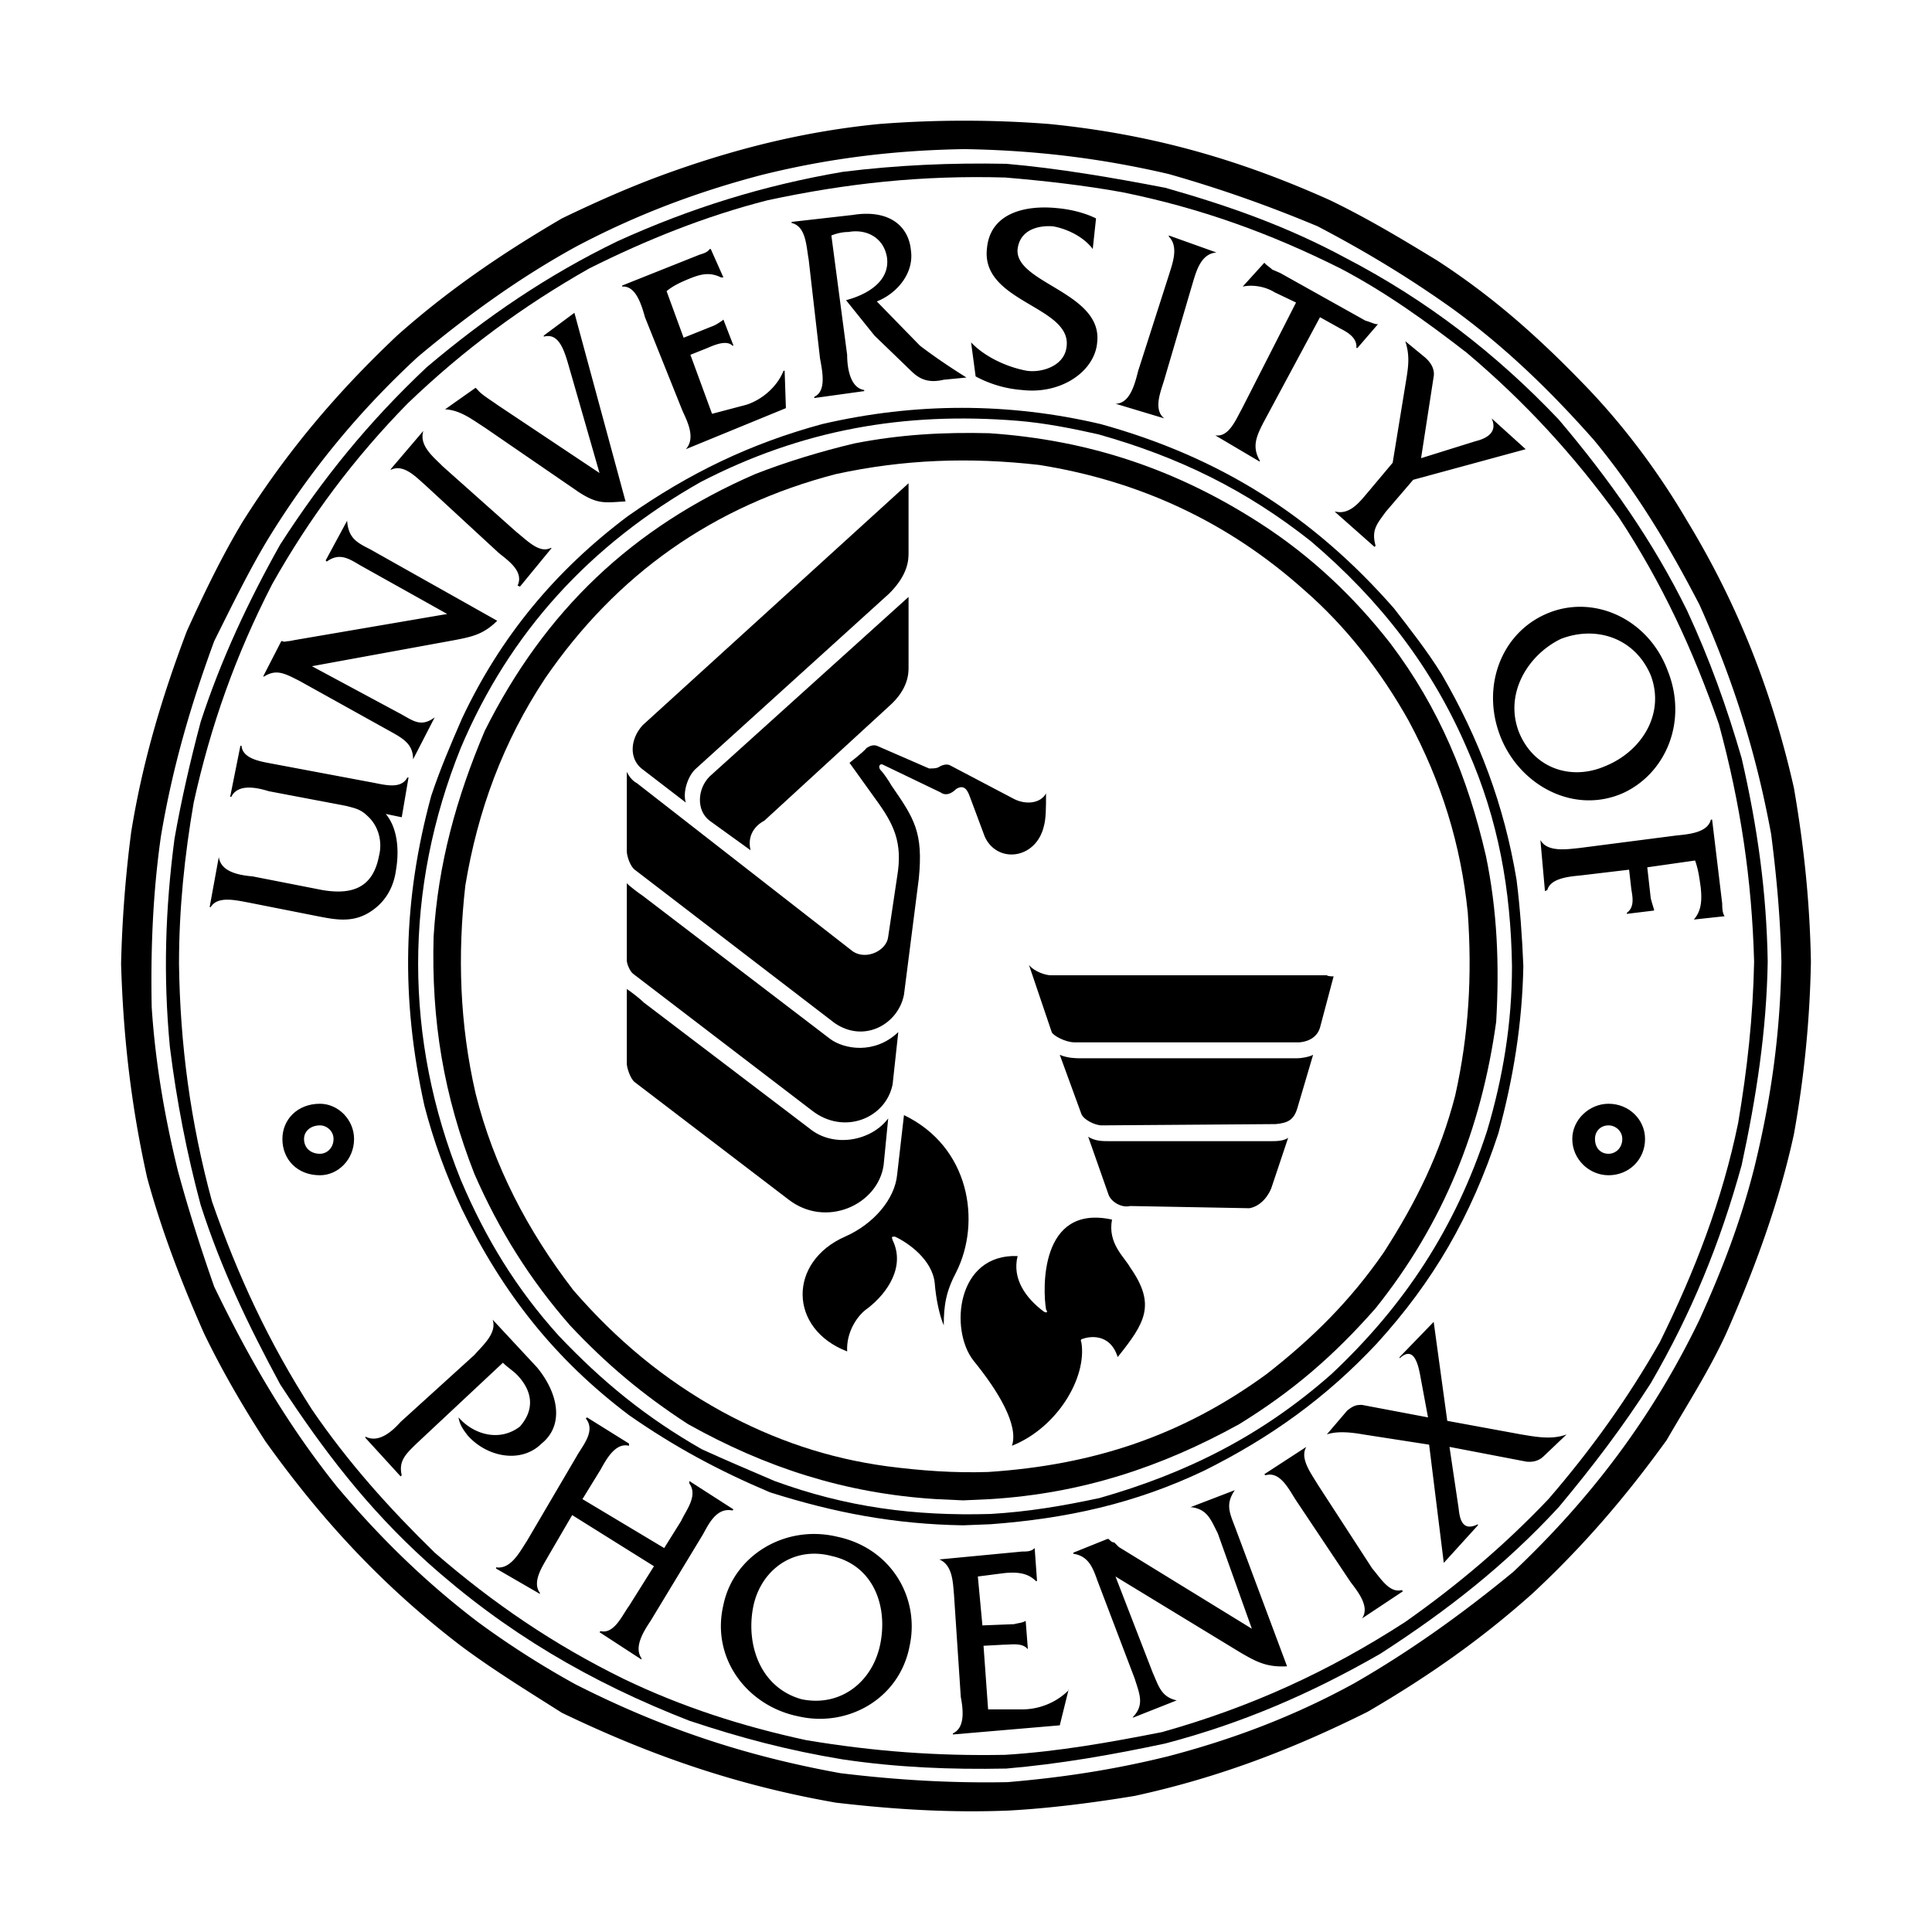 <svg xmlns="http://www.w3.org/2000/svg" width="2500" height="2500" viewBox="0 0 192.756 192.756"><g fill-rule="evenodd" clip-rule="evenodd"><path fill="#fff" d="M0 0h192.756v192.756H0V0z"/><path d="M160.486 112.279c.695 0 1.371.565 1.371 1.354 0 .913-.676 1.48-1.371 1.48-.785 0-1.354-.567-1.354-1.48.001-.788.569-1.354 1.354-1.354zm0-2.157c2.049 0 3.641 1.59 3.641 3.512 0 2.045-1.592 3.621-3.641 3.621-1.92 0-3.619-1.576-3.619-3.621 0-1.922 1.699-3.512 3.619-3.512zM31.923 112.279c.677 0 1.354.565 1.354 1.354 0 .913-.677 1.48-1.354 1.48-.913 0-1.59-.567-1.59-1.48 0-.788.677-1.354 1.59-1.354zm0-2.157c1.812 0 3.402 1.59 3.402 3.512 0 2.045-1.59 3.621-3.402 3.621-2.267 0-3.748-1.576-3.748-3.621.001-1.922 1.481-3.512 3.748-3.512zM98.82 149.567c9.07-.564 17.006-3.162 24.816-7.478 5.342-3.293 9.418-6.805 13.605-11.561 6.805-8.504 10.553-17.921 12.033-28.582.33-5.67.109-11.103-1.023-16.55-1.811-7.827-4.646-14.741-9.527-21.197-3.623-4.646-7.938-8.739-13.039-12.016-8.283-5.337-17.008-8.285-26.992-8.961-4.535-.11-8.833.111-13.48 1.025-3.292.786-6.691 1.809-9.875 3.054-12.235 5.323-20.974 13.605-26.976 25.621-2.834 6.694-4.66 13.277-5.101 20.519-.236 8.395 1.008 15.875 4.079 23.703 2.486 5.669 5.557 10.549 9.526 15.086 3.621 3.857 7.245 6.914 11.78 9.858 7.717 4.315 15.653 6.913 24.724 7.478l2.723.127 2.727-.126zm-.236-2.707c10.551-.691 19.385-3.639 27.779-9.764 4.646-3.621 8.393-7.371 11.684-12.125 3.293-5.104 5.668-9.984 7.135-15.653 1.369-6.11 1.699-12.016 1.26-18.252-.695-6.804-2.613-13.041-5.906-19.166-2.725-4.865-6.236-9.4-10.426-13.038-7.604-6.804-16.439-10.884-26.424-12.474-6.914-.787-13.496-.567-20.298.914-12.237 3.182-21.874 9.984-29.023 20.409-4.189 6.347-6.694 13.15-7.937 20.629-.789 6.93-.568 13.841 1.022 20.755 1.812 7.26 5.212 13.718 9.748 19.623 4.315 4.976 9.069 8.944 14.851 12.125 5.228 2.835 10.549 4.646 16.44 5.447 3.403.443 6.692.68 10.095.57z"/><path d="M74.884 84.83l-4.079-2.944c-1.354-1.023-1.244-3.181 0-4.425l19.842-17.906v7.023c0 .567 0 2.157-1.921 3.859L76.252 81.885c-.455.219-1.809 1.133-1.368 2.945zm-6.458-4.757L64 76.671c-1.244-1.022-1.133-2.944.112-4.312l26.534-24.144v6.914c0 .677 0 2.158-1.921 4.079L69.451 76.671c-.804.677-1.371 2.38-1.025 3.402zm20.19 31.513c-1.702 2.268-5.449 2.961-7.826 1.022l-16.553-12.583c-.456-.455-1.369-1.132-1.7-1.354v7.481c0 .33.331 1.463.787 1.812l15.308 11.684c3.748 2.944 8.959.567 9.527-3.402l.457-4.66zm1.006-8.613c-2.376 2.267-5.431 1.699-6.802.677L64.113 89.364c-.332-.219-1.245-.896-1.576-1.242v7.715c0 .332.331 1.135.677 1.354l17.794 13.607c3.183 2.487 7.372.788 8.049-2.614l.565-5.211zM62.537 77.004v7.936c0 .458.331 1.48.787 1.828l19.952 15.306c2.946 2.031 6.346.109 6.914-2.834l1.479-11.575c.458-4.646-.455-6.001-2.725-9.291-.329-.566-.787-1.244-1.133-1.59-.222-.348 0-.677.346-.458l5.669 2.725c.457.346 1.022.219 1.59-.347.568-.331 1.008-.221 1.354.802l1.48 3.969c1.244 2.725 5.102 2.267 5.891-1.023.221-.789.221-1.812.221-3.292-.568 1.025-2.031 1.135-3.166.568l-6.471-3.402c-.331-.11-.677 0-.898.11-.346.235-.568.235-1.133.235l-5.214-2.267c-.345-.11-.693 0-1.022.222-.236.346-1.702 1.481-1.702 1.481l2.599 3.622c1.828 2.502 2.725 4.314 2.157 7.716l-.896 5.999c-.126 1.371-2.157 2.394-3.528 1.48L63.545 78.138c-.441-.222-.789-.678-1.008-1.134zm46.031 36.408l2.031 5.778c.236.678 1.258 1.354 2.158 1.135l11.904.22c1.242-.22 2.047-1.464 2.268-2.268l1.59-4.756c-.457.332-1.244.332-1.59.332H110.6c-.569.001-1.356.001-2.032-.441zm-2.834-8.173l2.156 5.905c.219.567 1.354 1.135 2.031 1.135l17.354-.127c1.244-.111 1.812-.44 2.158-1.575l1.576-5.338c-.441.236-1.246.346-1.576.346h-21.67c-.329 0-1.243 0-2.029-.346zm-3.072-8.962l2.268 6.695c.127.345 1.371 1.022 2.268 1.022h22.457c1.133-.109 1.811-.678 2.045-1.481l1.355-5.102c-.219 0-.564 0-.678-.109H104.82c-.457.001-1.59-.33-2.158-1.025zm1.481 34.583c.221.127.457.127.221-.219-.33-1.922-.678-10.553 6.582-8.962-.455 2.376 1.244 3.747 1.812 4.772 2.611 3.731 1.479 5.544-1.246 8.943-.785-2.487-2.943-2.031-3.512-1.811-.109 0-.236.11-.109.346.568 3.512-2.393 8.504-6.93 10.316.693-2.048-1.355-5.45-3.842-8.504-2.393-3.057-1.702-10.662 4.408-10.426-.566 2.27.805 4.192 2.616 5.545zM90.19 111.254c6.582 3.166 7.716 10.661 5.228 15.637-1.022 1.938-1.259 3.293-1.259 5.341-.441-1.025-.787-2.725-.899-4.205-.236-2.378-2.722-4.079-3.967-4.646-.348 0-.348 0-.235.348 1.259 2.599-.441 5.211-2.489 6.802-1.022.677-2.157 2.379-2.047 4.301-5.889-2.27-5.889-8.945-.22-11.45 2.835-1.242 4.992-3.731 5.211-6.234l.677-5.894z"/><path d="M100.395 176.45c5.34-.457 10.551-1.37 15.873-2.503 7.717-2.031 14.52-4.978 21.434-8.944 6.691-4.315 12.473-8.85 17.811-14.632 3.402-4.079 6.346-7.937 9.182-12.361 4.078-7.022 6.914-13.954 9.07-21.764 1.465-6.801 2.486-13.386 2.6-20.297-.113-6.915-1.01-13.387-2.6-20.3-1.48-5.102-3.182-9.858-5.449-14.741-3.402-6.911-7.701-13.039-12.803-19.053-6.236-6.568-13.164-11.906-21.213-16.095-5.889-3.18-11.668-5.214-18.031-7.023-5.322-1.025-10.645-1.938-15.873-2.395-5.544-.109-10.882.127-16.315.804-7.937 1.354-15.196 3.621-22.455 6.913-7.024 3.4-13.15 7.589-19.056 12.581-5.778 5.45-10.313 11.01-14.614 17.685-3.18 5.669-5.905 11.465-7.937 17.702-1.022 3.843-1.935 7.81-2.612 11.67-.916 7.038-1.135 13.605-.458 20.755.677 5.434 1.7 10.662 3.07 15.764 2.032 6.346 4.757 12.016 7.937 17.904 4.301 6.582 8.726 12.36 14.614 17.685 7.827 7.04 16.331 12.032 26.206 15.873 5.102 1.702 9.858 2.961 15.306 3.859 5.43.804 10.768 1.024 16.313.913zm-.112-1.37c5.34-.329 10.443-1.245 15.654-2.268 8.836-2.489 16.553-6 24.268-10.993 5.322-3.747 9.969-7.714 14.283-12.252 4.299-4.975 7.938-10.077 11.102-15.637 3.527-7.149 6.236-14.172 7.826-21.89.914-5.431 1.48-10.535 1.592-16.092-.221-8.175-1.355-15.764-3.514-23.702-2.613-7.479-5.668-14.062-9.982-20.629-4.426-6.125-9.293-11.464-15.197-16.441-3.967-3.07-8.047-6.014-12.582-8.394-7.023-3.512-13.936-6.016-21.764-7.605-3.746-.677-7.717-1.135-11.686-1.466-8.268-.236-15.763.567-23.699 2.269-6.237 1.59-12.125 3.967-17.795 6.802-6.582 3.733-12.473 8.049-18.142 13.496-5.322 5.434-9.747 11.34-13.497 18.017-3.622 7.041-6.125 14.064-7.824 21.778-.899 5.214-1.466 10.535-1.466 16.095.11 8.046 1.135 15.764 3.292 23.7 2.6 7.48 5.669 14.062 9.968 20.755 3.638 5.323 7.717 9.857 12.251 14.285 5.891 5.103 11.907 9.181 18.82 12.58 5.889 2.835 11.904 4.757 18.25 6.128 6.804 1.135 13.041 1.59 19.842 1.464z"/><path d="M98.82 152.074c7.59-.567 14.395-2.049 21.305-5.341 6.584-3.276 12.143-7.243 17.244-12.692 5.67-6.234 9.402-12.692 12.127-20.976 1.479-5.449 2.377-10.883 2.488-16.661-.111-2.835-.332-5.906-.678-8.63-1.244-7.479-3.73-14.047-7.479-20.519-1.48-2.377-3.184-4.535-4.756-6.566-8.062-9.198-17.357-15.086-29.26-18.379-9.182-2.157-18.488-2.157-27.779 0-7.149 1.939-13.26 4.882-19.387 9.181-7.259 5.45-12.707 12.032-16.55 20.19-1.135 2.612-2.157 4.989-3.07 7.715-2.835 10.425-3.057 20.174-.677 30.944.913 3.513 2.157 6.914 3.747 10.316 4.079 8.393 9.291 14.974 16.66 20.533 4.537 3.166 8.961 5.543 14.063 7.7 6.456 2.049 12.473 3.184 19.274 3.293l2.728-.108zm0-1.025c3.732-.22 7.133-.786 10.881-1.59 8.725-2.489 16.203-6.237 23.135-12.362 7.244-6.804 12.346-14.504 15.525-24.252 1.592-5.338 2.49-10.771 2.49-16.44-.113-7.605-1.355-14.629-4.41-21.542-3.529-8.285-8.74-14.977-15.654-20.865-6.455-5.104-13.148-8.395-21.195-10.662-2.504-.567-5.34-1.135-8.064-1.354-11.337-.916-21.542.896-31.622 6.108-11.007 6.236-19.053 14.975-23.936 26.535-5.669 14.062-5.669 29.024 0 43.084 2.503 5.908 5.56 10.883 9.763 15.545 4.41 4.646 8.726 8.158 14.285 11.338 2.487 1.135 4.866 2.141 7.259 3.166 7.134 2.613 13.937 3.513 21.543 3.291z"/><path d="M100.631 180.64c4.08-.22 8.504-.787 12.584-1.464 8.391-1.827 15.764-4.664 23.242-8.395 6.016-3.512 11.229-7.149 16.439-11.796 5.104-4.754 9.293-9.637 13.387-15.306 2.031-3.512 4.299-7.023 6-10.771 2.834-6.456 5.211-12.929 6.693-19.732a107.668 107.668 0 0 0 1.699-17.227c-.109-5.905-.678-11.451-1.699-17.356-2.158-9.527-5.561-18.25-10.662-26.645-2.725-4.646-6-9.071-9.637-12.928-4.865-5.102-9.529-9.293-15.307-13.041-3.514-2.141-6.914-4.189-10.662-5.999-9.072-4.079-17.795-6.582-27.998-7.607a109.49 109.49 0 0 0-17.008 0c-7.023.694-13.607 2.267-20.41 4.661-3.857 1.354-7.481 2.946-11.229 4.756-6 3.511-11.338 7.15-16.44 11.687-6.001 5.669-10.993 11.558-15.418 18.581-2.047 3.402-3.857 7.149-5.559 10.897-2.487 6.568-4.425 13.038-5.558 20.062a124.775 124.775 0 0 0-1.008 13.15c.22 7.369 1.008 14.173 2.598 21.323 1.481 5.433 3.513 10.661 5.669 15.526 1.81 3.748 3.857 7.26 6.125 10.772 5.669 7.936 11.797 14.518 19.497 20.409 3.181 2.376 6.692 4.534 10.094 6.691 8.962 4.315 17.576 7.26 27.324 8.962 5.796.679 11.463 1.025 17.244.79zm-.111-2.835c5.434-.456 10.646-1.244 16.096-2.599 6.457-1.699 12.473-3.967 18.486-7.26 5.543-3.18 10.771-6.914 15.873-11.116 7.812-7.371 13.938-15.527 18.584-25.166 2.268-4.992 4.094-9.749 5.449-15.086 1.701-6.914 2.613-13.496 2.723-20.629-.109-4.315-.455-8.285-1.021-12.71-1.48-8.046-3.748-15.308-7.15-22.896-3.057-5.892-6.236-11.229-10.535-16.443-4.314-4.879-8.85-9.29-14.172-13.147-4.316-3.071-8.613-5.669-13.387-8.172-4.865-2.034-9.637-3.733-14.85-5.214-6.803-1.59-13.385-2.376-20.409-2.489-6.914.112-13.497.898-20.3 2.599-6.456 1.702-12.471 3.969-18.471 7.149-5.56 3.057-10.771 6.805-15.764 10.993-5.781 5.338-10.662 11.229-14.851 18.031-1.938 3.18-3.748 6.914-5.45 10.315-2.376 6.473-4.188 12.707-5.321 19.511-.803 5.669-1.025 11.228-.915 17.008.348 5.323 1.244 10.771 2.615 16.33 1.008 3.731 2.267 7.701 3.621 11.559 3.512 7.259 7.26 13.718 12.251 19.954 4.301 5.103 8.835 9.526 14.047 13.493a88.332 88.332 0 0 0 9.765 6.237c8.723 4.425 17.007 7.149 26.408 8.852 5.561.677 11.008 1.005 16.678.896z"/><path d="M145.527 150.48c.109 1.026.346 2.38 1.922 1.594v.109l-3.402 3.747-1.463-11.796-6.584-1.022c-1.244-.22-2.598-.347-3.623 0l2.033-2.377c.691-.567 1.023-.567 1.479-.567l6.584 1.245-.803-4.316c-.221-1.135-.676-2.834-2.031-1.575v-.126l3.4-3.513 1.354 9.875 7.371 1.354c1.355.222 3.055.567 4.535 0l-2.268 2.158c-.678.676-1.48.566-1.699.566l-7.717-1.48.912 6.124zM129.307 149.694c-.676-1.022-1.574-2.961-3.055-2.503l-.109-.109 4.189-2.726c-.678 1.135.455 2.613 1.133 3.748l5.449 8.394c.787.897 1.699 2.487 2.943 2.142l.111.126-4.08 2.708c.789-1.132-.346-2.598-1.133-3.621l-5.448-8.159zM115.023 166.923c.568 1.242.803 2.378 2.379 2.724l-4.301 1.702h-.109c1.244-1.244.678-2.379.223-3.86l-3.75-9.857c-.441-1.259-.896-2.394-2.377-2.612v-.11l3.402-1.37h.109c.236.235.346.345.566.345l.455.458 13.277 8.156-3.402-9.527c-.693-1.354-1.023-2.377-2.613-2.599h-.111l4.426-1.699c-.914 1.354-.566 2.157 0 3.621l5.213 13.953c-2.047.11-3.07-.457-4.646-1.37l-12.471-7.59 3.73 9.635zM98.584 170.545h3.402c1.699 0 3.4-.677 4.643-1.921v-.11l-.895 3.622-10.663.913v-.11c1.244-.567 1.022-2.394.787-3.638l-.678-10.204c-.109-1.135-.109-2.943-1.463-3.512l8.269-.788c.455 0 .912 0 1.244-.347l.236 3.293h-.113c-.801-.804-1.826-.913-3.07-.804-1.023.126-1.809.235-2.723.347l.455 4.881 3.182-.126c.33-.109.789-.109 1.135-.331l.221 2.835c-.566-.677-1.592-.456-2.379-.456l-2.047.11.457 6.346zM75.12 160.466c-.677 3.733.787 7.938 4.866 9.07 3.857.787 7.04-1.699 7.826-5.447.804-3.859-.676-7.936-4.866-8.852-3.859-1.006-7.149 1.481-7.826 5.229zm15.636 3.733c-1.008 5.337-6.236 8.172-11.103 7.04-5.101-1.025-8.739-5.796-7.478-11.119 1.006-4.883 6.107-8.046 11.338-6.805 5.432 1.135 8.267 6.127 7.243 10.884zM57.086 151.161l-2.376 4.076c-.567 1.025-1.7 2.615-.803 3.748h-.11l-4.298-2.487v-.126c1.463.236 2.376-1.575 3.054-2.599l4.992-8.503c.567-1.023 1.922-2.505.899-3.749l.123-.108 4.189 2.612v.222c-1.354-.348-2.268 1.354-2.835 2.376l-1.81 2.944 8.156 4.883 1.702-2.725c.456-1.023 1.7-2.486.803-3.73v-.236l4.409 2.834-.11.109c-1.59-.331-2.376 1.372-2.944 2.395l-5.214 8.613c-.677 1.025-1.7 2.598-.913 3.733v.127l-4.188-2.726.109-.109c1.356.329 2.158-1.592 2.835-2.506l2.489-3.967-8.159-5.101zM53.575 136.42c2.158 2.613 2.725 5.779.458 7.605-2.048 2.031-5.447 1.354-7.369-.804-.348-.456-.804-1.022-.916-1.809 1.48 1.699 4.079 2.486 6.127.912 1.59-1.826 1.135-3.639-.235-5.102-.441-.458-1.009-.804-1.465-1.262l-8.615 8.063c-1.023 1.008-1.826 1.702-1.479 3.166l-.112.109-3.512-3.844v-.123c1.354.691 2.708-.568 3.512-1.467l7.372-6.691c.786-.913 2.267-2.158 1.81-3.512l4.424 4.759zM157.779 87.333c-1.023.111-3.07.222-3.402 1.466l-.236.11-.455-5.102c.691 1.259 2.723.913 3.857.804l9.639-1.245c1.133-.126 3.18-.235 3.512-1.59h.125l1.008 8.392c0 .331 0 .899.236 1.245l-3.072.331c.805-.899.805-2.031.695-3.166-.127-.913-.236-1.81-.568-2.725l-4.77.679.346 3.071c.109.441.219.787.33 1.133v.109l-2.709.332v-.11c.789-.568.566-1.589.439-2.379l-.219-1.919-4.756.564zM155.73 63.743c-3.289 1.593-5.668 5.45-4.188 9.292 1.467 3.636 5.213 4.881 8.615 3.4 3.621-1.464 5.998-5.212 4.535-9.069-1.588-3.733-5.45-4.978-8.962-3.623zm6.127 15.417c-4.771 2.048-9.984-.677-12.014-5.323-2.158-4.991-.238-10.55 4.408-12.581 4.662-2.048 10.205.441 12.141 5.669 2.032 5.102-.236 10.314-4.535 12.235zM138.268 51.05c-.898 1.245-1.463 1.812-1.025 3.402l-.109.11-3.967-3.512h.109c1.48.332 2.504-1.133 3.291-2.045l2.379-2.835 1.371-8.394c.219-1.354.328-2.377-.111-3.734l1.92 1.576c.678.567 1.025 1.259.914 1.937l-1.26 8.158 5.449-1.7c.912-.222 2.268-.789 1.592-2.269l3.398 3.073-11.225 3.053-2.726 3.18zM126.031 42.2c-.691 1.354-1.133 2.377-.346 3.748v.11l-4.426-2.613h.109c1.262.109 1.939-1.59 2.504-2.6l5.434-10.661-2.141-1.022c-.914-.568-2.158-.79-3.182-.568l2.158-2.379.109.112c.221.22.457.346.678.565l.803.348 8.506 4.756c.439.11.895.346 1.131.346h.113l-2.049 2.377h-.109c.109-1.022-.914-1.59-1.592-1.937l-2.033-1.134-5.667 10.552zM116.615 27.46c.348-1.133 1.023-2.835 0-3.857v-.11l4.754 1.7c-1.572.109-2.029 1.921-2.377 3.057l-2.834 9.636c-.332 1.135-1.135 2.96 0 3.857l-4.865-1.464h.109c1.355-.126 1.812-1.937 2.158-3.291l3.055-9.528zM109.023 24.847c-.914-1.244-2.613-2.031-3.967-2.267-1.48-.112-3.293.346-3.529 2.267-.33 3.403 8.504 4.316 7.938 9.308-.221 2.834-3.512 5.212-7.479 4.757a11.619 11.619 0 0 1-4.646-1.356l-.456-3.4c1.368 1.464 3.635 2.486 5.557 2.834 1.48.219 3.748-.458 3.969-2.379.568-4.093-8.613-4.425-7.936-9.873.346-3.511 3.857-4.3 7.023-3.97 1.258.11 2.725.458 3.855 1.023l-.329 3.056zM85.087 21.445c3.528-.567 5.56 1.023 5.795 3.528.332 2.267-1.371 4.299-3.402 5.102l4.299 4.408c1.48 1.135 3.182 2.27 4.646 3.183l-2.267.22c-1.464.345-2.379 0-3.276-.897l-3.638-3.511-2.834-3.528c2.157-.568 4.425-1.921 4.079-4.299-.331-1.938-2.031-2.834-3.842-2.505-.568 0-1.133.126-1.701.348L84.52 35.4c0 1.132.236 3.29 1.702 3.512v.109l-4.978.691v-.124c1.245-.567.789-2.599.568-3.843l-1.133-9.875c-.238-1.245-.238-3.29-1.702-3.622v-.109l6.11-.694zM71.041 41.287l3.402-.898c1.464-.456 3.054-1.7 3.731-3.4h.109l.126 3.731-9.984 4.096c1.025-1.135.111-2.834-.346-3.86l-3.73-9.307c-.349-1.242-.914-3.164-2.27-3.054v-.109l7.703-3.071c.345-.113.8-.222 1.022-.568h.11l1.261 2.835h-.239c-1.132-.567-2.031-.331-3.164.126-.803.33-1.59.677-2.267 1.242l1.7 4.647 2.835-1.136c.332-.109.676-.345 1.008-.565l.126-.112 1.006 2.599h-.11c-.566-.564-1.699-.11-2.489.236l-1.699.679 2.159 5.889zM56.977 37.318c-.567-1.919-1.022-4.188-2.723-3.731v-.109l3.055-2.27 5.102 18.819c-2.032.109-2.709.331-4.644-.913l-9.403-6.456c-1.258-.803-2.393-1.702-3.857-1.812h-.111l3.056-2.157.22.222c.348.455 1.48 1.132 1.938 1.478l10.204 6.804-2.837-9.875zM42.349 48.328c-.789-.677-2.048-2.048-3.292-1.48h-.11l3.29-3.86c-.455 1.48 1.025 2.615 1.921 3.528l7.372 6.566c1.023.804 2.267 2.158 3.401 1.592h.11l-3.166 3.857-.235-.109c.693-1.481-1.135-2.616-1.922-3.293l-7.369-6.801zM39.97 71.224c1.245.677 2.031 1.371 3.401.346l-2.157 4.188c0-1.464-.914-2.031-2.158-2.723l-9.181-5.104c-1.354-.676-2.267-1.242-3.512-.44h-.109l1.812-3.526h.11c.219.126.346 0 .677 0l.567-.11 15.196-2.598-8.725-4.882c-1.133-.677-2.046-1.245-3.291-.346l-.11-.112 2.141-3.967c.126 1.7.913 2.158 2.267 2.835l12.71 7.15c-1.371 1.354-2.503 1.59-4.206 1.921L31.12 66.468l8.85 4.756zM38.489 81.208c1.135 1.354 1.371 3.511 1.025 5.559-.221 1.7-1.025 3.276-2.724 4.298-1.7 1.023-3.402.677-5.102.346l-6.914-1.368c-1.245-.222-3.054-.68-3.748.454h-.109l.913-4.992c.219 1.59 2.267 1.827 3.402 1.938l6.911 1.354c3.292.565 5.104-.458 5.669-3.402.348-1.354 0-2.945-1.132-3.97-.677-.677-1.245-.787-2.158-1.022l-7.701-1.463c-1.134-.348-3.07-.804-3.748.565h-.112l1.025-5.103h.11c.109 1.354 2.031 1.59 3.167 1.812l9.635 1.81c1.372.238 3.071.804 3.749-.456h.112l-.677 3.97-1.593-.33z"/></g></svg>
